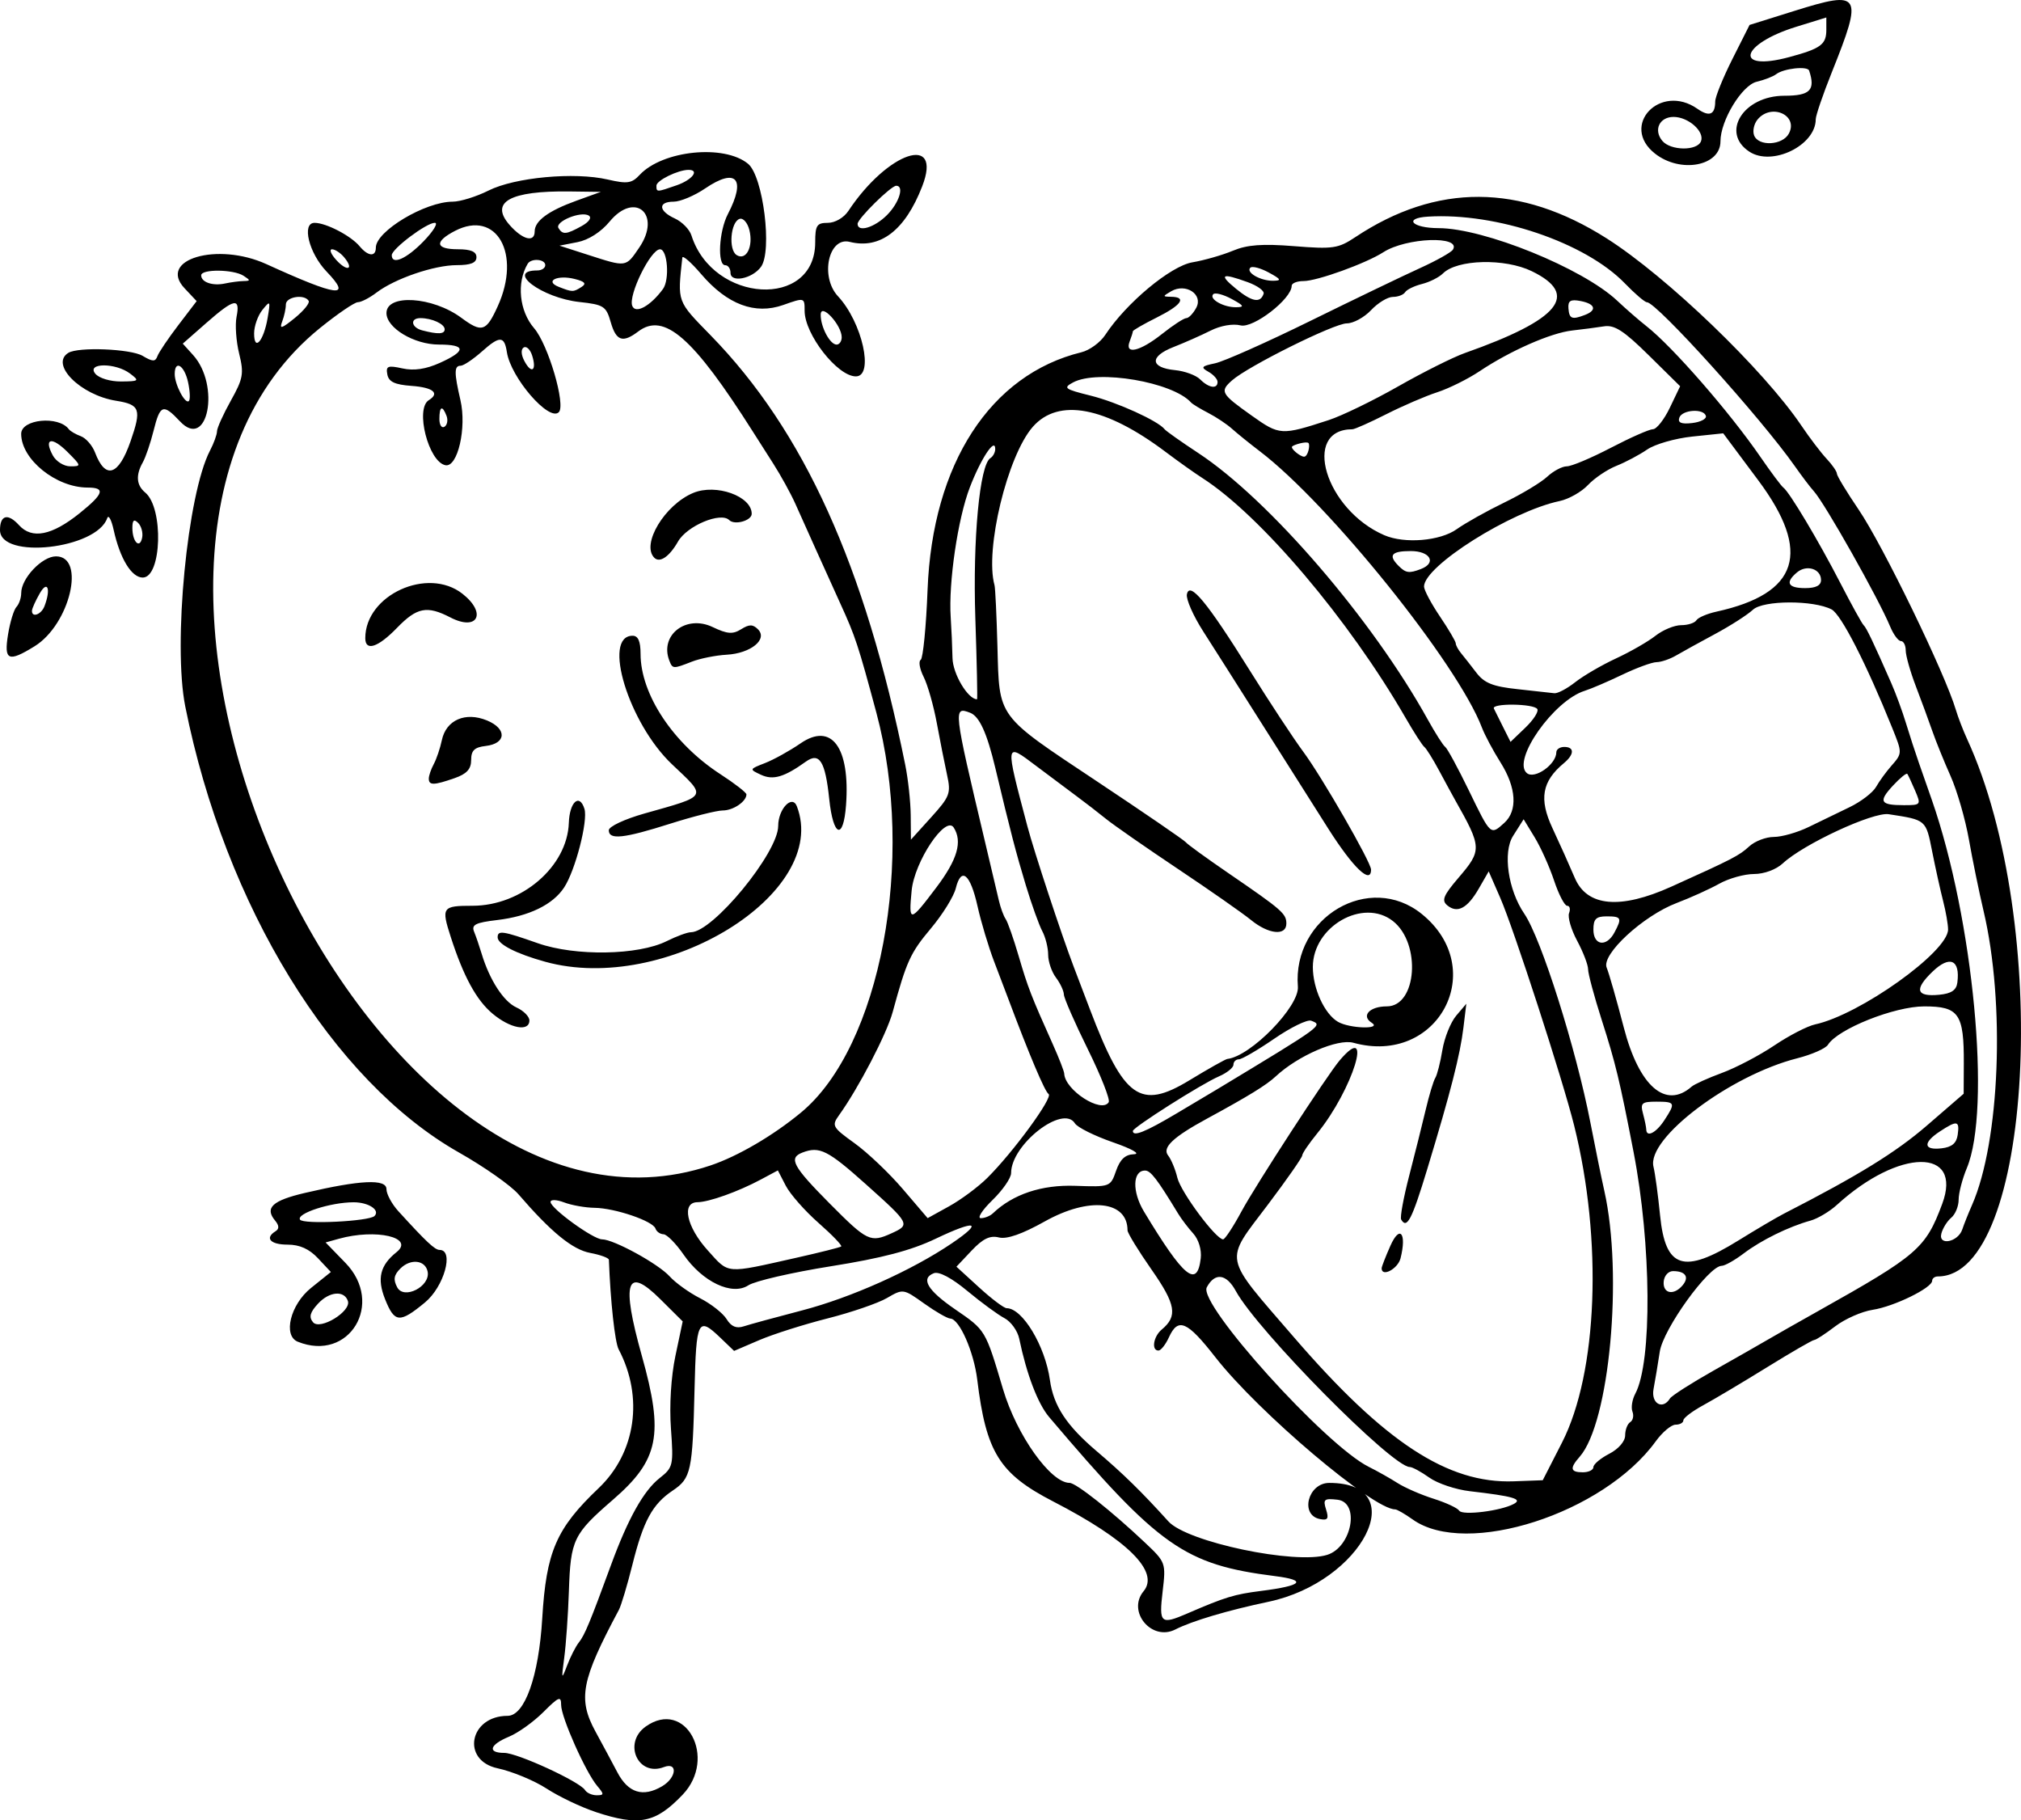 <?xml version="1.0" encoding="UTF-8" standalone="no"?>
<svg xmlns:rdf="http://www.w3.org/1999/02/22-rdf-syntax-ns#" xmlns="http://www.w3.org/2000/svg" height="900" viewBox="0 0 999.376 900" width="999.38" version="1.1" xmlns:cc="http://creativecommons.org/ns#" xmlns:dc="http://purl.org/dc/elements/1.1/">
<path d="m294.49 895.86c-7.199-2.378-18.089-7.575-24.201-11.548-6.112-3.973-17.008-8.488-24.214-10.033-18.172-3.897-13.978-25.935 4.935-25.935 8.462 0 15.415-19.549 17.122-48.143 1.973-33.048 6.93-44.5 27.88-64.417 18.408-17.501 22.377-45.005 9.907-68.647-1.859-3.524-4.055-23.688-4.823-44.276-0.034-0.92-4.193-2.447-9.242-3.394-8.779-1.647-19.333-10.273-35.503-29.019-3.699-4.289-16.894-13.554-29.322-20.589-62.56-35.41-115.7-121.96-135.41-220.55-6.158-30.8 1.015-105.04 12.22-126.51 1.899-3.639 3.46-7.939 3.469-9.558 0.009-1.618 3.089-8.44 6.844-15.159 6.099-10.913 6.538-13.392 4.11-23.234-1.495-6.06-2.074-14.257-1.287-18.216 1.929-9.703-1.159-9.076-14.946 3.036l-11.65 10.234 5.086 5.62c13.626 15.057 7.252 47.41-6.464 32.809-8.328-8.865-9.82-8.341-13.048 4.581-1.528 6.119-3.93 13.171-5.336 15.671-3.583 6.368-3.186 11.306 1.201 14.948 9.173 7.613 8.163 42.022-1.234 42.022-5.538 0-11.258-9.369-14.382-23.559-1.109-5.039-2.538-7.658-3.174-5.82-5.299 15.3-53.029 20.6-53.029 5.89 0-7.457 3.928-8.464 9.406-2.41 6.394 7.065 16.236 5.127 29.955-5.897 11.975-9.623 12.943-12.697 4.001-12.697-15.642 0-32.891-13.932-32.891-26.565 0-7.293 18.494-9.095 23.559-2.296 0.72 0.966 3.388 2.524 5.929 3.462 2.541 0.938 5.708 4.566 7.037 8.062 5.149 13.544 11.615 11.522 17.537-5.484 5.552-15.943 4.752-18.197-7.133-20.098-17.656-2.823-32.793-18.009-23.609-23.685 4.924-3.043 30.868-1.996 36.731 1.483 4.954 2.94 6.303 2.974 7.31 0.181 0.679-1.883 5.325-8.781 10.324-15.33l9.088-11.906-5.997-6.384c-13.394-14.258 16.229-22.972 40.492-11.912 35.441 16.156 42.555 17.035 29.759 3.679-8.746-9.129-12.437-24.092-5.943-24.092 5.699 0 17.972 6.387 22.304 11.607 4.152 5.003 7.996 5.313 7.996 0.645 0-8.129 24.405-22.722 37.999-22.722 3.715 0 11.704-2.48 17.753-5.511 13.011-6.519 42.468-9.24 58.901-5.442 9.692 2.24 11.888 1.922 15.811-2.289 11.305-12.135 41.835-15.246 53.62-5.465 7.455 6.187 12.065 43.174 6.351 50.958-4.333 5.903-15.052 7.995-15.052 2.937 0-2.077-1.178-3.776-2.618-3.776-3.982 0-3.123-16.755 1.293-25.223 9.152-17.548 4.188-23.19-11.201-12.733-5.297 3.599-12.302 6.544-15.567 6.544-7.871 0-7.562 4.607 0.557 8.306 3.572 1.627 7.265 5.388 8.208 8.358 10.664 33.599 61.211 36.472 61.211 3.479 0-8.448 0.79-9.673 6.243-9.673 3.571 0 7.917-2.521 10.153-5.89 19.49-29.361 46.698-38.423 36.514-12.161-8.448 21.787-20.782 31.239-35.834 27.461-10.507-2.637-14.796 17.244-5.802 26.899 11.995 12.876 17.954 39.603 8.831 39.603-9.105 0-25.339-20.779-25.339-32.433 0-6.584-0.026-6.591-10.597-2.861-13.951 4.922-27.683-0.238-40.508-15.221-5.006-5.849-9.222-9.538-9.368-8.199-2.423 22.212-2.778 21.236 13.97 38.385 46.123 47.229 76.331 113.89 96.268 212.43 1.423 7.035 2.636 18.226 2.695 24.868l0.107 12.077 10.015-11.069c9.255-10.229 9.851-11.818 7.853-20.941-1.189-5.43-3.467-16.94-5.062-25.579-1.595-8.638-4.519-18.919-6.496-22.846-1.978-3.927-2.645-7.728-1.483-8.446 1.162-0.718 2.695-16.352 3.407-34.743 2.407-62.172 31.049-106.35 76.085-117.35 4.022-0.983 9.322-4.847 11.78-8.587 10.362-15.773 32.325-34.06 43.093-35.879 5.818-0.983 14.819-3.559 20.002-5.725 7.107-2.97 14.576-3.525 30.37-2.26 19.1 1.531 21.752 1.142 30.107-4.413 40.309-26.799 81.557-26.618 124.34 0.546 29.793 18.916 77.714 64.992 96.367 92.658 4.051 6.009 9.647 13.357 12.434 16.33 2.787 2.972 5.068 6.276 5.068 7.342s4.852 9.082 10.781 17.814c11.989 17.654 42.694 80.905 48.066 99.014 1.068 3.599 3.566 10.078 5.552 14.397 41.877 91.087 32.381 265.69-14.45 265.69-1.557 0-2.832 0.961-2.832 2.136 0 3.529-18.943 12.787-29.397 14.366-5.37 0.812-13.727 4.498-18.571 8.193-4.844 3.695-9.493 6.717-10.331 6.717-0.838 0-11.329 6.064-23.312 13.474-11.983 7.411-26.205 15.875-31.604 18.809-5.399 2.934-9.816 6.295-9.816 7.467s-1.732 2.132-3.848 2.132-6.534 3.709-9.816 8.242c-25.83 35.672-93.683 57.5-120.15 38.651-3.87-2.756-7.783-5.011-8.696-5.011-10.954 0-67.583-47.924-88.927-75.258-13.948-17.862-18.414-19.772-22.95-9.816-1.64 3.599-3.971 6.544-5.179 6.544-3.59 0-2.499-6.962 1.628-10.387 7.982-6.625 6.997-12.419-5.04-29.638-6.53-9.342-11.874-18.071-11.874-19.399 0-14.645-18.95-16.705-40.875-4.444-11.287 6.312-18.812 8.937-22.77 7.944-4.356-1.093-7.892 0.614-13.438 6.49l-7.526 7.974 11.223 10.259c6.173 5.642 12.304 10.259 13.624 10.259 7.81 0 19.025 18.636 21.389 35.545 1.782 12.742 8.16 22.447 23.089 35.132 13.113 11.142 22.153 19.988 35.524 34.76 9.228 10.195 62.891 21.471 78.543 16.503 12.173-3.864 16.253-25.962 5.03-27.247-6.578-0.753-7.229-0.196-5.637 4.822 1.449 4.565 0.862 5.492-3.003 4.748-10.071-1.94-5.974-17.88 4.596-17.88 41.419 0 16.406 48.951-30.024 58.758-20.398 4.309-37.826 9.491-46.12 13.714-11.71 5.963-24.013-8.881-15.681-18.92 8-9.639-7.841-25.36-44.729-44.39-26.555-13.7-33.164-24.303-37.529-60.207-1.681-13.831-8.824-30.03-13.32-30.21-1.472-0.059-7.316-3.422-12.986-7.474-10.22-7.303-10.379-7.326-18.324-2.691-4.408 2.571-17.635 7.113-29.395 10.092-11.759 2.979-26.967 7.812-33.796 10.739l-12.415 5.322-6.922-6.631c-10.914-10.457-11.822-8.628-12.636 25.448-0.972 40.711-1.706 44.122-10.81 50.241-10.062 6.763-14.503 14.947-19.951 36.774-2.514 10.072-5.519 20.085-6.676 22.25-18.634 34.86-20.373 43.961-11.501 60.217 3.535 6.479 8.389 15.516 10.785 20.083 5.332 10.163 12.674 12.439 22.123 6.858 7.159-4.229 7.875-12.167 0.854-9.473-12.803 4.913-20.367-11.938-8.994-20.036 19.666-14.003 35.652 15.508 18.26 33.708-13.432 14.055-21.49 15.65-43.059 8.524zm0.849-12.832c-5.713-6.729-17.864-33.991-17.864-40.078 0-4.556-1.16-4.091-8.769 3.518-4.823 4.823-12.479 10.306-17.015 12.184-9.633 3.99-10.797 8.016-2.317 8.016 6.459 0 37.343 14.217 39.911 18.373 0.873 1.413 3.467 2.568 5.765 2.568 3.715 0 3.747-0.507 0.289-4.581zm-9.087-70.981c2.876-3.623 5.518-9.989 15.896-38.307 8.394-22.904 16.13-36.727 24.032-42.943 6.677-5.252 6.912-6.277 5.597-24.461-0.829-11.471 0.048-25.71 2.218-35.994l3.59-17.015-11.077-11.006c-16.785-16.677-19.402-8.636-9.119 28.021 10.96 39.07 8.479 51.43-14.28 71.146-19.615 16.993-20.935 19.728-21.794 45.149-0.392 11.623-1.425 26.433-2.295 32.912-1.462 10.891-1.356 11.187 1.405 3.926 1.642-4.319 4.264-9.462 5.825-11.429zm301.02-14.38c18.725-8.078 23.054-9.4 36.283-11.076 20.501-2.598 23.056-5.291 6.957-7.331-44.806-5.678-57.298-14.471-111.72-78.639-5.582-6.581-11.135-21.125-14.781-38.711-0.812-3.918-4.113-8.507-7.336-10.199-3.222-1.692-11.468-7.737-18.323-13.433-7.717-6.413-14.021-9.759-16.554-8.787-6.668 2.559-3.214 8.441 10.477 17.837 15.194 10.428 14.927 9.983 23.743 39.597 6.749 22.671 23.516 46.241 32.895 46.241 3.168 0 20.826 13.984 37.246 29.496 10.312 9.742 10.42 10.04 8.754 24.214-1.858 15.806-0.999 16.555 12.361 10.792zm161.35-54.12c4.426-2.41-0.42-3.804-21.782-6.266-6.961-0.802-15.978-3.823-20.037-6.713-4.059-2.89-8.414-5.255-9.679-5.255-8.707 0-75.337-67.409-86.032-87.038-4.659-8.55-10.351-9.264-14.347-1.798-4.393 8.208 58.649 78.061 80.088 88.742 4.231 2.108 10.637 5.717 14.236 8.02 3.599 2.303 11.61 5.793 17.801 7.755s11.907 4.621 12.703 5.908c1.552 2.51 20.622 0.145 27.049-3.355zm23.784-30.321c17.65-34.531 20.158-100 6.003-156.75-5.675-22.753-29.856-97.244-36.54-112.56l-5.711-13.088-4.875 8.466c-5.657 9.825-10.627 12.465-15.637 8.307-2.902-2.409-1.882-4.902 5.567-13.605 11.677-13.642 11.619-14.942-1.694-38.508-1.22-2.16-4.745-8.638-7.833-14.397-3.088-5.759-6.396-11.06-7.352-11.78-0.956-0.72-5.133-7.199-9.284-14.397-27.999-48.558-71.744-100.16-100.55-118.61-3.757-2.406-11.884-8.181-18.06-12.834-29.824-22.468-53.058-26.864-65.726-12.435-12.569 14.315-23.796 60.763-18.928 78.309 0.381 1.371 1.028 14.967 1.44 30.212 0.966 35.795-0.666 33.579 49.113 66.691 23.492 15.627 43.302 29.199 44.022 30.16 0.72 0.961 10.144 7.8 20.941 15.197 26.749 18.324 28.794 20.102 28.794 25.029 0 6.209-8.808 5.323-17.468-1.757-4.07-3.327-20.357-14.711-36.194-25.297-15.837-10.587-31.824-21.706-35.526-24.709-3.703-3.003-10.181-8.008-14.397-11.122-4.216-3.114-13.261-9.879-20.099-15.034-15.579-11.744-15.505-12.252-4.359 29.858 3.313 12.518 16.79 53.39 22.873 69.368 2.74 7.199 6.402 16.815 8.136 21.369 16.678 43.797 24.8 49.567 49.04 34.841 9.415-5.72 17.882-10.486 18.815-10.59 11.561-1.292 35.655-25.976 34.874-35.727-2.758-34.432 35.458-56.84 61.278-35.932 33.548 27.166 8.014 75.219-33.829 63.663-7.735-2.136-27.384 6.36-38.362 16.587-4.692 4.372-13.435 9.749-34.046 20.94-16.761 9.1-22.27 14.316-19.21 18.186 1.53 1.935 3.591 6.897 4.579 11.026 1.694 7.076 19.059 30.45 22.622 30.45 0.906 0 4.978-6.184 9.05-13.743 7.005-13.005 42.384-67.428 48.584-74.736 17.202-20.276 6.523 14.476-11.083 36.067-4.083 5.007-7.424 9.922-7.424 10.921 0 1-7.657 11.969-17.015 24.377-21.743 28.829-22.63 24.317 12.872 65.485 44.824 51.978 76.097 72.468 108.76 71.261l14.311-0.529zm-89.189-86.16c0-0.766 1.944-5.772 4.321-11.125 4.682-10.546 8.15-6.278 5.023 6.181-1.317 5.249-9.344 9.496-9.344 4.944zm9.649-24.129c-0.622-1.08 1.162-10.798 3.964-21.596s6.485-25.522 8.185-32.721c1.699-7.199 3.833-14.266 4.741-15.706 0.908-1.44 2.479-7.621 3.491-13.735 1.012-6.115 4.09-13.771 6.841-17.015l5.002-5.897-1.426 11.78c-1.637 13.528-6.356 31.976-17.906 70.009-7.6 25.025-10.068 29.788-12.892 24.882zm-36.01-193.19c-7.818-12.312-22.922-36.165-33.565-53.008s-23.375-36.894-28.295-44.559c-4.919-7.665-8.556-15.91-8.083-18.324 1.312-6.679 9.936 3.748 31.01 37.495 9.89 15.837 21.821 33.964 26.514 40.282 9.202 12.388 33.542 54.694 33.542 58.3 0 7.593-8.863-0.876-21.124-20.186zm131.07 315.63c0-1.403 3.534-4.378 7.853-6.611 4.579-2.368 7.853-6.151 7.853-9.075 0-2.757 1.127-5.71 2.503-6.561 1.377-0.851 1.875-3.184 1.107-5.185-0.768-2.001-0.142-5.982 1.391-8.847 8.409-15.713 7.999-73.897-0.843-119.54-6.901-35.625-8.879-43.817-15.79-65.41-3.681-11.5-6.693-22.708-6.693-24.907 0-2.198-2.43-8.531-5.401-14.074-2.97-5.542-4.774-11.709-4.009-13.704 0.766-1.995 0.346-3.627-0.933-3.627s-4.19-5.595-6.468-12.434c-2.279-6.839-6.602-16.465-9.607-21.392l-5.464-8.957-5.226 8.255c-5.148 8.131-2.467 26.687 5.557 38.455 8.407 12.33 25.607 66.717 32.725 103.48 2.361 12.193 5.438 27.264 6.838 33.49 9.365 41.659 2.574 114.83-12.21 131.55-5 5.655-4.588 7.647 1.582 7.647 2.879 0 5.235-1.148 5.235-2.55zm37.864-33.948c0.839-1.358 10.512-7.542 21.495-13.743 10.983-6.201 23.029-13.071 26.769-15.267 3.74-2.196 15.045-8.616 25.123-14.266 49.123-27.542 53.038-30.925 61.23-52.906 10.388-27.876-21.333-27.589-52.068 0.47-3.599 3.286-9.489 6.79-13.088 7.786-10.729 2.969-24.341 9.656-32.968 16.196-4.455 3.377-9.359 6.14-10.899 6.14-6.415 0-28.938 31.229-30.637 42.479-0.929 6.151-2.308 14.423-3.066 18.382-1.374 7.184 4.481 10.6 8.109 4.73zm-429.2-43.53c24.286-6.329 54.323-19.787 74.133-33.217 15.777-10.695 11.905-11.756-8.085-2.216-12.16 5.803-26.494 9.567-51.754 13.59-19.215 3.06-37.583 7.298-40.818 9.418-8.074 5.29-22.698-1.655-32.078-15.234-3.762-5.447-8.215-9.948-9.894-10.002-1.68-0.055-3.461-1.32-3.958-2.811-1.246-3.737-19.988-10.122-30.12-10.262-4.585-0.063-11.359-1.264-15.052-2.668-3.746-1.424-6.715-1.524-6.715-0.226 0 3.165 21.11 18.485 25.471 18.485 5.743 0 27.798 12.087 33.427 18.319 2.879 3.188 9.66 8.055 15.068 10.815 5.408 2.76 11.298 7.397 13.088 10.305 2.283 3.706 4.821 4.772 8.491 3.565 2.879-0.947 15.837-4.484 28.794-7.861zm435.5-12.479c3.357-4.044 1.359-6.958-4.771-6.958-2.365 0-4.417 2.316-4.636 5.235-0.449 5.962 5.053 6.969 9.408 1.722zm-238.33-13.28c0.497-4.22-1.041-9.318-3.694-12.25-2.5-2.762-5.827-7.132-7.395-9.712-10.491-17.264-13.674-21.42-16.416-21.434-6.227-0.033-6.507 10.43-0.544 20.31 19.668 32.59 26.29 38.04 28.049 23.086zm-199.79-0.32c11.518-2.586 21.418-5.081 22-5.545 0.582-0.464-4.463-5.704-11.213-11.645-6.75-5.941-14.036-14.213-16.191-18.381l-3.919-7.579-8.427 4.511c-11.166 5.977-25.652 11.158-31.332 11.207-8.006 0.069-5.417 12.187 5.087 23.814 10.705 11.849 8.238 11.646 43.995 3.618zm465.66-8.511c8.794-5.452 18.934-11.422 22.533-13.267 36.764-18.844 55.325-30.284 70.696-43.571l18.169-15.706 0.068-14.881c0.112-24.687-2.393-28.31-19.575-28.31-14.747 0-42.661 11.13-47.611 18.984-1.163 1.846-8.005 4.853-15.204 6.682-33.284 8.458-74.549 39.603-71.06 53.632 0.79 3.177 2.258 14.022 3.263 24.1 2.619 26.285 11.605 29.148 38.72 12.338zm110.73-5.502c0.752-2.32 2.92-7.752 4.818-12.071 13.769-31.336 16.455-99.73 5.705-145.28-2.208-9.358-5.471-25.261-7.25-35.339-1.779-10.078-5.863-24.214-9.075-31.412-3.212-7.199-7.271-17.211-9.02-22.25-1.749-5.039-5.427-15.035-8.173-22.213-2.746-7.178-4.992-15.13-4.992-17.669 0-2.54-1.063-4.618-2.362-4.618s-3.702-3.239-5.34-7.199c-5.716-13.815-32.406-61.115-37.79-66.971-1.615-1.756-5.809-7.284-9.32-12.285-16.787-23.904-68.382-81.077-73.167-81.077-1.033 0-5.937-4.198-10.899-9.328-19.517-20.182-63.502-35.089-97.368-32.999-12.371 0.763-7.852 5.679 5.235 5.694 22.491 0.026 71.364 19.877 88.347 35.884 4.319 4.071 10.827 9.733 14.461 12.583 12.866 10.087 41.131 42.505 56.347 64.626 5.239 7.616 10.336 14.436 11.327 15.157 3.005 2.185 17.417 26.308 28.152 47.12 5.57 10.798 10.777 20.222 11.572 20.941 1.375 1.246 4.751 8.323 13.733 28.794 2.211 5.039 5.45 13.874 7.198 19.633 1.748 5.759 4.624 14.594 6.39 19.633s4.649 13.285 6.406 18.324c20.543 58.916 29.474 152.91 17.297 182.05-2.224 5.322-4.043 12.334-4.043 15.581 0 3.247-1.64 7.265-3.644 8.928-2.004 1.663-4.211 5.192-4.904 7.842-1.628 6.227 8.312 4.23 10.358-2.08zm-529.4 1.906c9.269-4.223 9.03-4.677-12.702-24.127-18.933-16.945-23.015-18.988-31.461-15.747-6.99 2.683-4.804 6.773 13.458 25.177 18.607 18.75 20.168 19.498 30.705 14.697zm47.219-27.302c12.835-12.703 32.786-40.002 30.339-41.514-1.833-1.133-9.572-19.422-19.994-47.25-1.078-2.879-4.213-11.125-6.965-18.324-2.752-7.199-6.432-19.479-8.176-27.29-3.577-16.019-8.072-19.701-10.762-8.817-0.994 4.022-6.524 12.93-12.289 19.795-10.179 12.123-12.063 16.241-18.892 41.307-2.956 10.849-16.877 37.615-26.587 51.116-3.68 5.117-3.23 5.921 7.724 13.788 6.398 4.594 17.147 14.809 23.887 22.698l12.255 14.345 10.642-5.882c5.853-3.235 14.32-9.523 18.816-13.972zm2.771 17.499c9.941-9.478 24.111-14.211 40.785-13.623 17.216 0.607 17.38 0.547 20.151-7.403 1.984-5.693 4.54-8.074 8.82-8.219 3.486-0.118-0.921-2.62-10.458-5.935-9.066-3.152-17.48-7.342-18.697-9.312-5.892-9.533-31.569 10.461-31.569 24.581 0 2.417-4.144 8.42-9.21 13.339-5.065 4.919-7.657 8.944-5.759 8.944s4.57-1.067 5.937-2.371zm-139.54-23.72c13.454-4.522 30.921-14.741 44.711-26.157 39.303-32.537 56.737-125.17 37.218-197.75-8.973-33.366-10.368-37.593-17.717-53.695-3.606-7.9-9.193-20.254-12.417-27.453-3.224-7.199-7.719-17.211-9.991-22.25s-7.154-13.893-10.849-19.676c-3.695-5.783-8.2-12.85-10.009-15.706-29.616-46.736-43.972-59.283-56.762-49.609-7.682 5.81-10.933 4.696-13.607-4.664-2.237-7.832-3.462-8.619-15.43-9.916-18.625-2.018-36.782-15.607-20.853-15.607 2.16 0 3.926-1.178 3.926-2.618 0-3.037-6.986-3.562-8.705-0.654-5.56 9.399-4.162 23.32 3.199 31.849 6.954 8.058 15.746 37.969 12.202 41.513-4.818 4.818-23.755-17.086-25.68-29.704-1.228-8.049-3.546-8.138-12.156-0.467-4.444 3.959-9.267 7.199-10.72 7.199-3.222 0-3.239 3.422-0.088 17.015 3.167 13.661-1.364 33.334-7.41 32.169-8.386-1.615-15.115-27.915-8.231-32.169 5.568-3.441 2.155-6.277-8.485-7.048-8.347-0.605-11.331-2.007-12.022-5.647-0.794-4.182 0.222-4.591 7.459-3.002 5.725 1.257 11.605 0.385 18.566-2.754 13.118-5.915 12.934-9.034-0.533-9.034-12.263 0-25.926-8.21-25.926-15.579 0-9.59 22.794-8.166 36.963 2.31 10.257 7.583 12.344 6.924 18.079-5.709 11.795-25.985-0.619-47.848-21.142-37.235-10.344 5.349-9.751 9.095 1.439 9.095 6.399 0 9.162 1.184 9.162 3.926 0 2.786-2.826 3.926-9.729 3.926-11.169 0-30.576 6.636-39.706 13.578-3.433 2.61-7.573 4.746-9.2 4.746-1.626 0-10.061 5.748-18.744 12.774-140.61 113.77 25.748 470.29 193.19 414.01zm-107.91-75.07c-7.947-6.686-14.291-18.333-20.578-37.776-4.788-14.808-4.294-15.52 10.761-15.52 24.321 0 46.848-19.393 47.598-40.977 0.36-10.363 5.26-14.77 7.717-6.94 1.848 5.887-4.476 30.385-10.031 38.864-5.583 8.52-17.365 14.246-33.165 16.117-10.659 1.262-12.764 2.327-11.366 5.75 0.944 2.31 2.624 7.214 3.734 10.898 3.901 12.945 10.841 23.662 17.195 26.558 3.53 1.608 6.418 4.502 6.418 6.431 0 5.755-9.498 3.987-18.282-3.404zm26.12-25.61c-14.34-3.961-23.544-8.681-23.544-12.072 0-3.578 2.433-3.222 19.877 2.907 18.52 6.507 49.631 5.999 63.744-1.041 4.841-2.415 10.222-4.391 11.958-4.391 10.849 0 43.158-39.337 43.158-52.546 0-8.41 6.941-15.701 9.241-9.707 16.458 42.889-65.08 93.246-124.43 76.85zm31.427-65.021c0-1.842 7.819-5.511 17.669-8.29 31.673-8.937 31.043-7.811 13.597-24.306-21.422-20.254-34.7-63.571-19.486-63.571 2.724 0 3.926 2.739 3.926 8.945 0 20.032 16.182 44.411 39.513 59.529 7.062 4.576 12.84 9.064 12.84 9.974 0 3.503-6.524 7.936-11.68 7.936-2.969 0-14.677 2.945-26.017 6.544-23.066 7.321-30.362 8.099-30.362 3.239zm109-15.468c-1.95-18.659-4.84-23.271-11.563-18.451-10.688 7.662-16.186 9.277-22.156 6.506-5.867-2.722-5.851-2.767 1.941-5.792 4.319-1.677 12.239-6.066 17.599-9.753 15.322-10.541 24.563 1.957 22.499 30.431-1.283 17.712-6.348 15.922-8.32-2.941zm-198.01-10.05c0-1.459 1.107-4.699 2.46-7.199s3.152-7.825 3.999-11.833c2.11-9.989 11.663-14.148 22.339-9.726 9.949 4.121 9.555 11.425-0.68 12.607-5.539 0.639-7.176 2.224-7.176 6.943 0 4.505-2.17 6.871-8.244 8.988-10.215 3.561-12.698 3.604-12.698 0.221zm118.92-58.41c-4.839-12.61 8.339-22.784 21.427-16.543 7.269 3.466 9.957 3.675 14.094 1.091 4.027-2.515 5.795-2.508 8.337 0.033 4.956 4.956-3.571 11.888-15.447 12.557-5.444 0.307-13.214 1.858-17.267 3.447-9.267 3.634-9.53 3.62-11.144-0.585zm-150.33-11.05c0-21.376 30.874-35.46 48.074-21.93 12.163 9.568 7.505 18.672-5.984 11.697-11.568-5.982-16.555-5.013-26.384 5.128-9.438 9.737-15.706 11.775-15.706 5.105zm142.92-39.752c-6.616-6.616 5.168-26.219 19.273-32.061 11.29-4.676 28.898 1.621 28.898 10.335 0 3.39-8.471 5.757-11.122 3.107-4.183-4.183-20.874 2.811-25.325 10.612-4.273 7.488-9.009 10.723-11.724 8.008zm644.53 285.28c0.996-7.01-0.258-7.247-8.782-1.662-8.53 5.589-8.19 9.409 0.747 8.38 5.154-0.593 7.436-2.501 8.035-6.718zm-386.43-10.44c9.075-5.385 18.47-10.98 20.877-12.434 52.075-31.461 51.766-31.235 45.846-33.507-1.876-0.72-10.086 3.28-18.245 8.888-8.159 5.608-16.041 10.196-17.516 10.196-1.475 0-2.681 1.203-2.681 2.674s-3.239 4.071-7.199 5.779c-8.582 3.702-42.537 25.236-42.537 26.977 0 2.975 6.104 0.536 21.456-8.572zm241.32 3.338c5.706-8.708 5.474-9.254-3.931-9.254-7.183 0-7.97 0.704-6.58 5.89 0.868 3.239 1.595 6.773 1.614 7.853 0.075 4.109 4.838 1.705 8.897-4.489zm-274.72-8.989c0.8-1.294-3.843-13.074-10.316-26.179-6.474-13.104-11.808-25.298-11.853-27.096-0.046-1.799-1.813-5.557-3.926-8.352s-3.843-7.878-3.843-11.297c0-3.419-1.309-8.662-2.909-11.651-1.6-2.989-5.267-13.219-8.149-22.733-4.845-15.993-7.628-26.69-15.056-57.872-4.134-17.355-7.892-25.607-12.457-27.359-8.417-3.23-8.295-2.15 7.085 62.698 3.073 12.958 6.272 26.504 7.108 30.103 0.836 3.599 2.347 7.722 3.357 9.162s3.906 9.685 6.436 18.324c4.548 15.532 6.166 19.71 16.925 43.702 3.031 6.76 5.551 13.238 5.599 14.397 0.339 8.2 18.47 19.863 21.999 14.152zm288.24-7.686c1.368-1.202 8.143-4.267 15.056-6.812 6.913-2.545 18.534-8.641 25.824-13.547 7.29-4.906 16.358-9.589 20.151-10.408 22.141-4.779 65.795-35.92 65.795-46.935 0-2.519-1.097-8.839-2.438-14.045-1.341-5.206-3.781-16.238-5.422-24.514-3.136-15.812-2.879-15.592-21.524-18.447-7.716-1.181-42.122 14.79-52.312 24.283-3.302 3.076-9.265 5.286-14.263 5.286-4.724 0-12.453 2.157-17.176 4.794-4.723 2.637-14.196 6.925-21.052 9.529-16.622 6.315-37.386 25.491-34.633 31.985 1.104 2.605 4.914 15.927 8.466 29.604 7.546 29.061 20.684 40.513 33.528 29.227zm-158.18-31.59c-5.385-3.411-1.05-8.106 7.486-8.106 14.856 0 17.085-31.103 3.022-42.165-14.747-11.6-39.62 2.653-39.62 22.704 0 10.642 5.772 23.224 12.434 27.105 5.764 3.357 21.959 3.806 16.68 0.462zm289.6-19.885c1.443-11.286-3.731-13.588-12.232-5.443-9.254 8.865-8.181 12.595 3.301 11.481 5.963-0.579 8.448-2.258 8.931-6.037zm-169.6-24.7c3.869-7.229 3.489-8.025-3.834-8.025-5.235 0-6.544 1.309-6.544 6.544 0 7.881 6.46 8.803 10.379 1.481zm-335.29-22.31c10.423-13.805 13-22.674 8.601-29.605-4.008-6.314-19.436 16.786-20.818 31.17-1.532 15.949-0.949 15.875 12.218-1.565zm363.44-0.395c30.486-13.756 33.547-15.339 38.528-19.919 2.791-2.567 8.275-4.667 12.187-4.667 3.912 0 11.641-2.205 17.176-4.899s14.652-7.112 20.259-9.816c5.607-2.704 11.497-7.208 13.088-10.009 1.591-2.801 4.954-7.44 7.474-10.31 5.572-6.346 5.573-6.369 0.491-18.962-12.803-31.729-25.252-56.046-29.94-58.486-8.995-4.681-33.82-4.588-38.901 0.146-2.702 2.517-11.12 7.914-18.708 11.993-7.588 4.079-16.283 8.872-19.322 10.65-3.039 1.778-7.367 3.251-9.617 3.272-2.25 0.021-9.907 2.826-17.015 6.234-7.108 3.407-15.437 6.977-18.509 7.933-15.33 4.769-36.182 34.421-28.619 40.698 3.886 3.225 14.572-4.347 14.572-10.325 0-1.44 1.767-2.618 3.926-2.618 5.092 0 5.013 3.693-0.172 7.996-10.882 9.031-12.417 17.741-5.668 32.162 3.476 7.427 8.453 18.511 11.059 24.63 6.048 14.201 22.484 15.682 47.712 4.298zm-82.585-31.535c6.681-6.046 5.966-17.463-1.87-29.877-3.662-5.8-7.808-13.572-9.214-17.27-11.967-31.475-75.396-110.38-109.78-136.56-5.038-3.836-11.242-8.848-13.787-11.138-2.545-2.289-7.847-5.821-11.782-7.849-3.935-2.028-7.743-4.343-8.463-5.145-9.088-10.13-46.149-16.451-58.306-9.945-5.104 2.732-4.324 3.321 8.68 6.556 13.013 3.237 33.304 12.454 36.538 16.597 0.72 0.922 8.211 6.217 16.648 11.766 35.076 23.071 86.083 82.303 113.51 131.81 3.716 6.708 7.593 12.785 8.617 13.505 1.024 0.72 6.296 10.438 11.716 21.596 10.833 22.301 10.656 22.14 17.491 15.955zm203.14-15.955c-1.7-3.959-3.43-7.678-3.844-8.263-0.414-0.586-3.586 1.992-7.048 5.728-7.391 7.975-6.431 9.734 5.315 9.734 8.462 0 8.595-0.172 5.578-7.199zm-186.81-40.32c-1.69-2.734-22.813-2.984-21.482-0.254 0.526 1.08 2.593 5.23 4.593 9.223l3.636 7.259 7.312-7.005c4.022-3.853 6.696-8.003 5.942-9.223zm-277.9-44.75c-1.318-39.313 2.132-76.043 7.451-79.33 1.31-0.81 2.383-2.833 2.383-4.497 0-5.995-7.107 4.753-12.589 19.039-5.921 15.43-10.57 47.045-9.43 64.133 0.384 5.759 0.784 14.842 0.888 20.185 0.153 7.841 7.625 20.389 12.141 20.389 0.272 0-0.108-17.964-0.844-39.92zm296.64 31.463c4.082-3.211 13.173-8.503 20.201-11.759 7.028-3.256 15.785-8.286 19.46-11.176 3.675-2.891 9.399-5.256 12.719-5.256 3.32 0 6.709-1.087 7.53-2.416 0.821-1.329 5.277-3.247 9.901-4.263 40.721-8.944 47.228-29.378 20.686-64.96l-17.315-23.212-15.309 1.6c-8.42 0.88-18.446 3.758-22.28 6.395-3.834 2.637-10.683 6.273-15.22 8.08-4.537 1.807-10.869 6.074-14.072 9.483-3.202 3.409-9.503 6.973-14.001 7.92-24.104 5.077-67.025 32.125-67.064 42.264-0.008 1.728 3.522 8.377 7.841 14.777 4.319 6.4 7.853 12.398 7.853 13.33 0 0.932 1.178 3.117 2.619 4.856s4.851 6.082 7.578 9.652c3.922 5.133 8.166 6.832 20.286 8.123 8.429 0.898 16.64 1.805 18.245 2.017 1.605 0.212 6.259-2.243 10.342-5.454zm121.55-50.52c0-5.481-7.059-7.762-11.813-3.817-6.048 5.02-4.629 7.825 3.96 7.825 5.307 0 7.853-1.3 7.853-4.009zm-197.85-5.433c7.913-3.037 4.609-8.882-5.021-8.882-9.592 0-11.287 2.063-6.021 7.33 3.566 3.566 5.197 3.795 11.042 1.552zm-634.32-22.78c-2.072-2.072-2.863-1.393-2.863 2.459 0 6.92 3.661 10.594 4.826 4.843 0.495-2.442-0.389-5.728-1.963-7.303zm652.01 3.096c4.294-3.057 14.865-8.978 23.492-13.157 8.627-4.179 18.181-9.923 21.231-12.765 3.05-2.842 7.432-5.167 9.737-5.167s12.098-4.123 21.762-9.162c9.664-5.039 19.042-9.175 20.838-9.192 1.797-0.017 5.554-4.803 8.349-10.636l5.082-10.606-15.553-15.333c-12.268-12.094-16.936-15.112-22.097-14.287-3.599 0.575-10.667 1.501-15.706 2.058-10.556 1.167-30.66 10.003-45.809 20.133-5.759 3.851-15.183 8.529-20.941 10.395-5.759 1.866-17.095 6.748-25.192 10.849-8.097 4.101-15.642 7.456-16.768 7.456-25.366 0-13.378 39.784 15.783 52.378 10.024 4.329 27.592 2.873 35.793-2.966zm-686.92-38.15c-7.801-7.801-11.892-6.909-7.338 1.6 1.607 3.003 5.504 5.46 8.66 5.46 5.579 0 5.543-0.196-1.322-7.06zm613.62-4.455c-0.96-0.96-7.11 0.744-8.07 1.704-0.96 0.96 3.979 5.047 5.899 5.047s3.131-5.791 2.171-6.75zm10.021-11.346c6.479-2.107 21.921-9.599 34.317-16.648 12.396-7.049 27.245-14.478 32.999-16.508 46.913-16.552 56.98-28.856 33.101-40.458-13.347-6.485-36.949-5.884-43.951 1.119-1.914 1.914-6.578 4.257-10.364 5.207-3.787 0.95-7.532 2.776-8.324 4.056-0.791 1.28-3.52 2.328-6.063 2.328s-7.391 2.945-10.773 6.544c-3.381 3.599-8.795 6.544-12.031 6.544-6.222 0-48.866 21.197-56.747 28.207-6.12 5.444-5.478 6.591 9.755 17.399 13.821 9.807 14.588 9.851 38.081 2.209zm-436.24-2.09c-2.076-5.411-3.532-4.773-3.532 1.547 0 2.964 1.127 4.694 2.503 3.843 1.377-0.851 1.84-3.276 1.029-5.39zm622.75 0.084c-0.97-3.88-11.812-3.175-13.156 0.856-0.821 2.463 1.019 3.225 6.326 2.618 4.116-0.471 7.189-2.034 6.83-3.474zm-750.58-16.81c-1.827-8.319-6.585-11.167-6.585-3.942 0 5.192 5.217 15.116 7.005 13.328 0.74-0.74 0.551-4.964-0.42-9.386zm509.1-0.057c0-1.368-2.045-3.632-4.544-5.03-3.894-2.179-3.426-2.775 3.272-4.165 4.299-0.892 25.485-10.312 47.081-20.934s45.97-22.355 54.165-26.074c8.195-3.719 15.575-7.852 16.399-9.185 4.337-7.018-23.091-6.012-34.39 1.261-8.571 5.517-32.752 14.259-39.446 14.26-3.239 0.001-5.89 1.062-5.89 2.357 0 6.465-18.97 21.141-25.28 19.557-3.794-0.952-9.9 0.114-14.803 2.585-4.59 2.313-12.866 5.976-18.392 8.14-11.935 4.675-11.541 10.195 0.813 11.402 4.778 0.467 10.367 2.528 12.419 4.581 4.275 4.275 8.594 4.9 8.594 1.245zm-537.78-4.14c-7.166-5.42-21.678-5.35-17.169 0.083 1.832 2.207 7.417 3.89 12.754 3.843 8.917-0.078 9.186-0.318 4.415-3.926zm198.84-8.919c-0.955-3.009-2.833-4.793-4.173-3.965-1.465 0.906-1.306 3.618 0.401 6.806 3.511 6.56 6.13 4.587 3.772-2.841zm311.45-10.63c5.435-4.319 10.856-7.853 12.047-7.853 1.191 0 3.4-2.306 4.909-5.125 3.541-6.617-5.195-12.357-12.41-8.153-4.307 2.51-4.306 2.653 0.035 2.728 7.866 0.137 5.051 4.152-7.199 10.27-6.479 3.236-11.78 6.293-11.78 6.794 0 0.501-0.715 2.774-1.589 5.052-2.572 6.702 5.133 4.913 15.986-3.712zm-442.25-7.935c1.46-8.58 1.319-8.8-2.569-3.999-2.263 2.795-4.114 8.037-4.114 11.649 0 9.208 4.736 3.786 6.683-7.65zm283.88 9.534c0-6.043-10.275-17.169-10.384-11.243-0.111 6.043 4.556 14.88 7.858 14.88 1.389 0 2.526-1.636 2.526-3.636zm-196.33-3.936c0-2.61-6.317-5.515-11.994-5.515-5.274 0-4.611 4.617 0.869 6.049 7.844 2.05 11.125 1.893 11.125-0.533zm-67.246-14.023c-2.007-3.508-11.285-2.07-11.285 1.749 0 2.042-0.824 5.86-1.831 8.485-1.479 3.855-0.286 3.518 6.204-1.749 4.419-3.587 7.53-7.405 6.912-8.485zm631.14 6.919c6.068-2.328 5.053-5.479-2.211-6.868-4.95-0.946-6.271-0.147-5.987 3.621 0.391 5.195 1.734 5.727 8.198 3.247zm-455.95-12.81c3.387-4.61 2.271-19.633-1.459-19.633-4.626 0-15.764 22.666-13.736 27.951 1.603 4.178 8.982 0.139 15.195-8.319zm281.21 4.926c-4.087-2.215-8.175-3.281-9.086-2.37-2.331 2.331 5.016 6.539 11.281 6.462 4.317-0.053 3.932-0.771-2.195-4.091zm15.812-2.586c0.471-1.413-3.073-3.99-7.875-5.726-12.999-4.701-14.476-3.852-5.742 3.3 7.889 6.46 12.027 7.197 13.617 2.427zm-337.31-3.342c2.595-1.645 1.703-2.688-3.393-3.966-8.616-2.162-15.069 1.084-7.808 3.928 6.714 2.629 7.11 2.631 11.2 0.039zm-167.12-2.93c3.49-0.067 3.49-0.358 0-2.613-4.997-3.23-20.941-3.396-20.941-0.218 0 3.417 5.655 5.354 11.78 4.035 2.879-0.62 7.002-1.162 9.162-1.204zm506.94-4.232c-4.087-2.215-8.175-3.281-9.086-2.371-2.331 2.331 5.016 6.539 11.281 6.462 4.317-0.053 3.932-0.771-2.195-4.091zm-457.16-7.48c-1.821-2.194-4.527-3.99-6.014-3.99s-0.564 2.363 2.05 5.251c5.413 5.982 9.023 4.833 3.965-1.262zm145.88-4.824c11.2-16.452-2.06-28.087-14.648-12.853-4.247 5.14-10.412 9.084-15.863 10.147l-8.915 1.74 14.15 4.558c19.09 6.149 18.596 6.219 25.276-3.592zm-106.66-3.1c4.884-5.039 7.392-9.162 5.574-9.162-4.141 0-21.28 12.9-21.28 16.017 0 5.02 7.273 1.845 15.706-6.855zm161.13-5.611c-0.903-3.597-3.071-6.072-4.817-5.498-4.489 1.473-5.618 15.335-1.46 17.905 4.723 2.919 8.333-4.215 6.277-12.407zm-106.16 0.696c0-5.188 6.752-10.157 20.614-15.169l12.107-4.378-15.402-0.203c-29.55-0.389-39.665 5.234-29.753 16.542 6.437 7.344 12.434 8.891 12.434 3.208zm23.258-2.658c3.643-2.019 5.098-4.169 3.492-5.161-3.873-2.394-16.94 3.004-14.974 6.185 2.08 3.365 3.848 3.208 11.482-1.024zm150.94-5.397c6.018-6.018 8.703-14.516 4.587-14.516-2.588 0-19.103 16.286-19.103 18.837 0 4.348 8.325 1.87 14.516-4.321zm-103.91-14.772c7.642-2.664 11.406-7.597 5.796-7.597-5.202 0-15.876 5.237-15.876 7.788 0 3.319 0.013 3.318 10.08-0.191zm-187.43 571.79c-7.452-3.007-3.667-18.383 6.544-26.584l9.816-7.884-6.346-6.767c-4.36-4.649-9.071-6.767-15.052-6.767-8.514 0-11.432-3.242-5.961-6.623 1.884-1.165 1.807-2.827-0.247-5.302-5.205-6.271-1.33-9.868 14.677-13.622 27.473-6.444 40.414-7.054 40.414-1.906 0 2.455 2.65 7.373 5.89 10.928 13.873 15.224 18.05 19.142 20.406 19.142 7.282 0 2.2 18.188-7.26 25.986-12.543 10.339-15.027 10.128-19.737-1.68-4.055-10.167-2.45-16.72 5.681-23.203 9.123-7.273-10.127-11.737-28.534-6.616l-6.538 1.819 9.81 10.101c19.495 20.073 1.862 49.237-23.565 38.977zm24.779-20.132c-1.783-5.356-9.119-4.746-14.678 1.221-4.07 4.369-4.71 6.687-2.561 9.277 3.416 4.116 18.954-5.346 17.239-10.497zm39.443-14.477c-1.117-5.798-8.428-6.644-13.509-1.563-3.217 3.217-3.587 5.458-1.534 9.293 3.348 6.256 16.441-0.471 15.043-7.729zm-26.285-27.553c2.919-2.919-2.948-6.782-10.302-6.782-11.373 0-28.423 5.519-26.527 8.586 1.516 2.452 34.173 0.853 36.829-1.804zm-181.21-287.53c0.995-6.119 2.865-12.244 4.157-13.612 1.292-1.368 2.348-4.448 2.348-6.846 0-7.27 10.314-18.153 17.205-18.153 14.881 0 6.863 33.67-10.586 44.454-13.018 8.046-15.222 7.064-13.124-5.844zm18.004-13.95c3.269-8.519 1.56-13.148-2.338-6.33-2.058 3.599-3.783 7.428-3.834 8.507-0.173 3.662 4.573 1.987 6.171-2.177zm796.41-223.79c-17.537-13.794 2.574-35.038 20.971-22.153 5.904 4.136 8.768 2.959 8.8-3.616 0.011-2.28 3.84-11.727 8.508-20.995l8.487-16.851 22.25-6.963c32.937-10.308 34.001-8.541 18.367 30.501-4.343 10.846-7.897 21.24-7.897 23.096 0 12.923-21.527 23.436-32.827 16.032-14.368-9.414-2.949-27.657 17.311-27.657 12.74 0 15.466-2.768 12.244-12.434-0.793-2.379-12.635-1.074-16.329 1.799-1.457 1.133-5.781 2.807-9.609 3.72-7.309 1.743-17.908 19.185-17.908 29.468 0 12.261-19.773 15.958-32.368 6.051zm22.749-6.108c1.854-4.831-6.268-12.026-13.574-12.026-6.973 0-10.019 6.457-5.574 11.813 4.095 4.934 17.28 5.081 19.148 0.213zm43.434-3.771c4.866-9.093-8.648-15.191-15.464-6.979-1.777 2.141-2.547 5.675-1.712 7.853 2.138 5.571 14.05 4.965 17.175-0.874zm0.215-37.836c15.586-4.2 18.324-6.214 18.324-13.481v-6.106l-14.816 4.584c-27.928 8.641-31.158 22.454-3.508 15.003z"/>
</svg>
